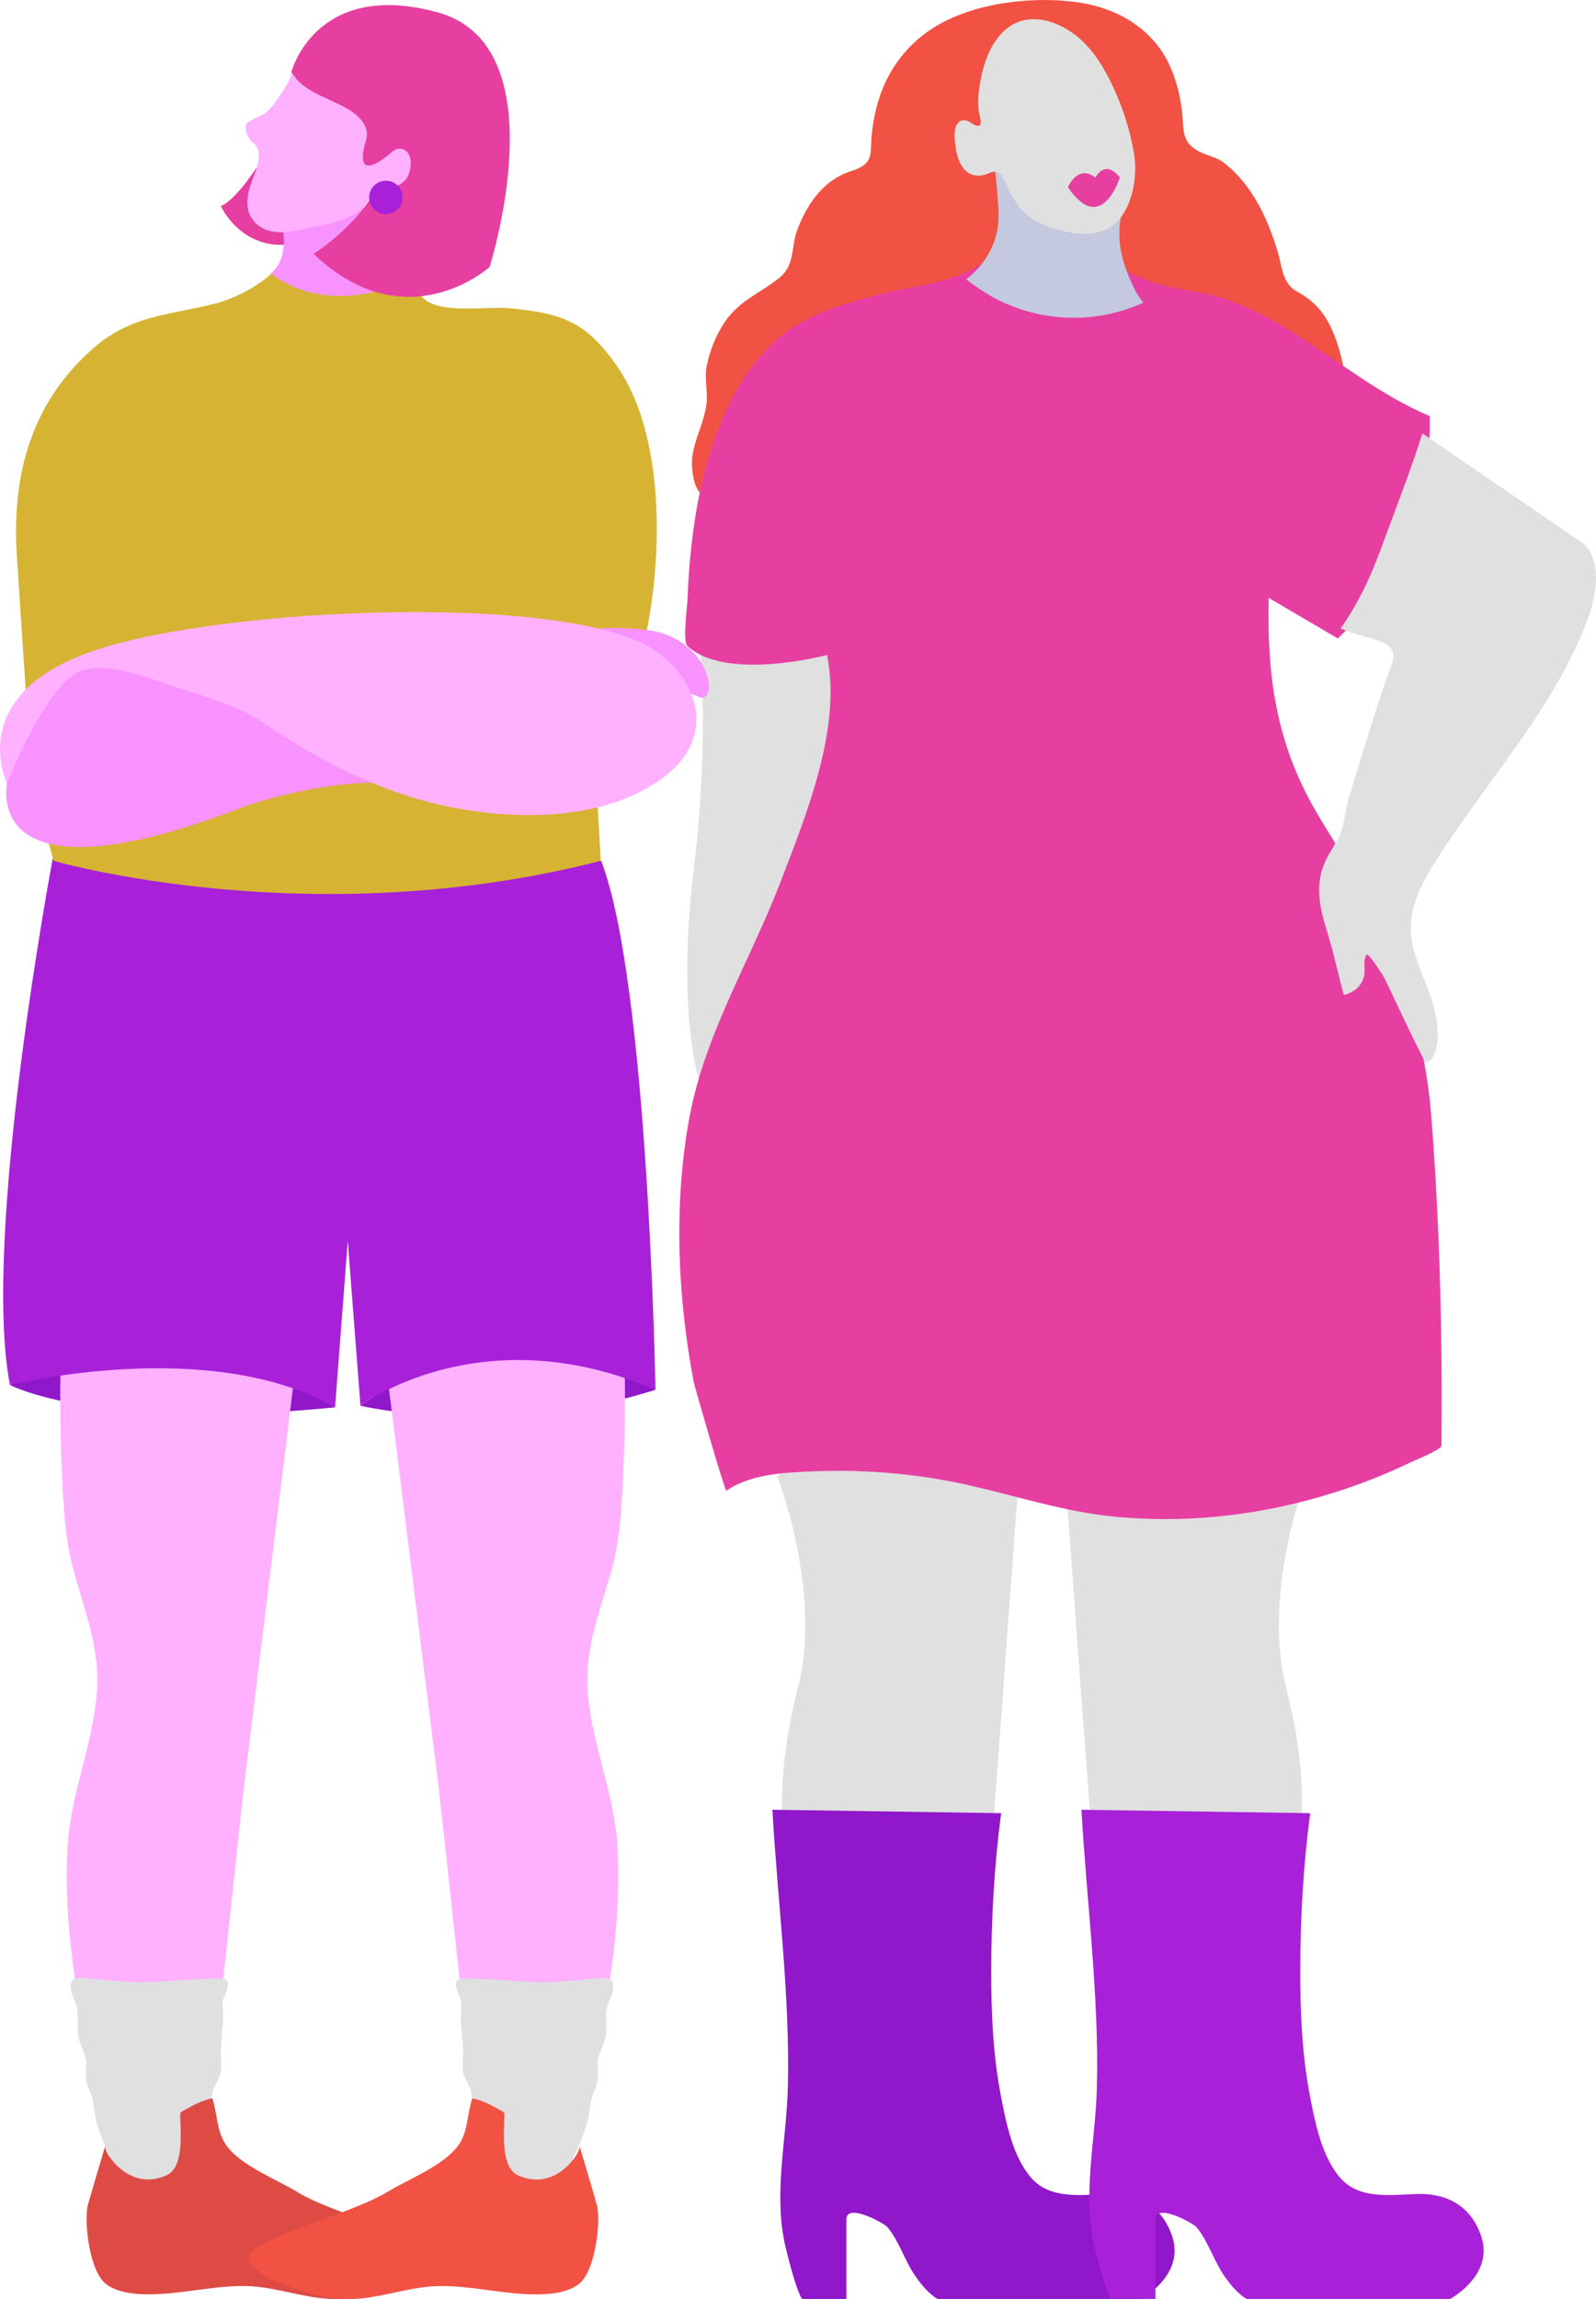 <?xml version="1.0" encoding="UTF-8"?><svg id="b" xmlns="http://www.w3.org/2000/svg" viewBox="0 0 639.93 921.28"><defs><style>.d{fill:#f892ff;}.e{fill:#f15243;}.f{fill:#e63fa1;}.g{fill:#ffb1ff;}.h{fill:#9017ca;}.i{fill:#a821d9;}.j{fill:#e0e0e0;}.k{fill:#adadf4;}.l{fill:#c5c9e0;}.m{fill:#de4b44;}.n{fill:#d6b333;}</style></defs><g id="c"><g><path class="h" d="m144.53,563.31s56.31,13.36,118.29-6.41c0,0-61.4-33.57-118.29,6.41Z"/><path class="h" d="m3.98,554.97s34.28,18.48,130.37,8.98c0,0-48.42-34.29-130.37-8.98Z"/><path class="e" d="m403.51,1.1c-10.98,1.61-21.69,5.03-30.03,10.53-8.39,5.52-14.96,13.31-18.99,22.51-2.64,6.02-4.15,12.48-4.88,19-.96,8.78,1.31,12.37-8.54,15.51-10.8,3.44-17.29,12.89-21.24,23.01-2.89,7.38-.73,14.45-7.57,19.86-7.89,6.23-16,9-21.83,17.79-3.5,5.28-5.85,11.27-7.09,17.47-.98,4.91.51,9.97-.05,14.88-.87,7.56-4.89,14.26-5.73,21.68-.42,3.71.29,15.63,6.36,15.63,0,0,259.31,0,259.31,0,.33-12.07-.46-24.32-2.09-36.27-1.36-9.99-2.75-20.75-6.91-30.23-3.2-7.28-7.37-11.92-14.26-15.69-5.84-3.2-5.85-9.76-7.57-15.55-1.95-6.57-4.38-13.05-7.68-19.07-3.53-6.45-8.16-12.46-14.02-16.96-3.55-2.73-8.33-3.03-11.87-5.66-4.75-3.52-4.22-7.43-4.69-12.93-.63-7.28-2.34-14.57-5.52-21.17-6.71-13.91-20.41-21.98-35.36-24.34-9.03-1.43-19.51-1.49-29.75,0Z"/><path class="j" d="m280.16,255.34s4.77,36.77-2.04,93.3c-6.81,56.52,2.04,83.76,2.04,83.76,0,0,77.63-73.55,55.84-171.61,0,0-19.75-36.09-55.84-5.45Z"/><path class="k" d="m445.98,92.62c.17-1.72.44-3.44.73-5.14.15-.86.29-1.74.19-2.59-.06.39-.12.77-.2,1.17-.4,2.18-.65,4.35-.73,6.57Z"/><path class="j" d="m523.92,591.65s-17.97,46.31-8.29,84.33c9.68,38.02,5.53,57.37,5.53,57.37h-83.64l-11.75-159.68s46.31-31.11,98.16,17.97Z"/><path class="j" d="m311.71,591.65s17.97,46.31,8.29,84.33-5.53,57.37-5.53,57.37h83.64l11.75-159.68s-46.31-31.11-98.16,17.97Z"/><path class="f" d="m275.59,258.83c-1.92-1.78-.02-15.76.08-18.69.26-7.37.78-14.73,1.62-22.05,1.73-15.09,4.74-30.17,10.05-44.43,4.98-13.38,12.11-26.3,22.58-36.18,11.85-11.17,26.13-15.06,41.44-19.25,17.34-4.75,36.85-4.32,48.92-19.01,0,0,46.11,1.8,46.38,1.81-.57-.02.94,3.27.98,3.36,2.37,4.42,9.31,6.76,13.58,8.36,9.67,3.62,20.09,3.69,29.81,6.96,10.05,3.38,19.38,8.53,28.34,14.14,17.83,11.17,34.38,24.69,53.91,32.89.63,33.99-11.9,65.53-36.88,89.1,0,0-27.71-16.26-27.71-16.26-.71,31.16,2.97,57.9,18.65,85.03,10.67,18.46,23.63,35.87,31.04,56.03,7.67,20.87,13.51,42.64,15.36,64.94,5.42,65.05,4.22,133.71,4.22,133.72-.03,1.6-11.5,6.25-12.73,6.84-11.49,5.56-23.5,10.06-35.75,13.6-26.84,7.77-54.75,10.69-82.54,8.02-19.94-1.92-39.05-8.2-58.51-12.62s-40.77-6.4-61.55-5.58c-11.58.46-25.73.93-35.63,7.8-.54.37-12.73-41.52-13.18-43.93-6.29-33.76-7.9-68.93-2.15-102.89,6.01-35.47,24.56-64.54,37.23-97.62,10.27-26.81,24.39-61.16,18.46-90.47,0,0-40.36,10.84-56.02-3.61Z"/><path class="l" d="m452.43,110.37c-1.94-4.88-3.38-9.78-3.58-14.98-.1-2.56.03-5.17.45-7.71.39-2.38,1.28-4.83.79-7.25-.05-.23-.04-.44,0-.64-12.45-12.34-33-17.67-50.85-13.07-.61.27.48,8.24.52,8.99.26,4.4.9,8.93.54,13.33-.71,8.68-5.3,17.12-12.74,22.74-.58.44,8.9,6.36,9.75,6.84,9.35,5.31,20.28,8.4,31.34,8.7,10.27.28,20.59-1.86,29.77-6.01-2.62-3.35-4.45-7.07-5.99-10.94Z"/><path class="j" d="m392.78,46.24c-1.13-4.59-.37-10.17.51-14.74,1.48-7.68,4.75-16.11,11.37-20.78,7.75-5.47,17.84-2.8,25.13,2.3,5.66,3.96,10.01,9.57,13.36,15.61,5.67,10.22,9.77,21.89,11.64,33.44,1.68,10.39-1.77,27.6-13.55,30.79-3.67.99-7.57,1.03-11.31.43-6.72-1.08-14.83-3.66-19.69-8.59-2.27-2.29-3.83-5.14-5.33-7.96-1.13-2.13-2.5-6.36-4.65-7.61-1.59-.92-3.34.14-4.83.68-2,.72-4.1.85-6.1,0-4.12-1.76-5.63-6.91-6.18-10.96-.41-3-1.42-10.42,3.33-10.66,2.2-.11,3.7,2.25,5.72,2.24,1.65-.01.99-2.56.59-4.18Z"/><path class="j" d="m570.33,173.69c-2.05,6.47-4.29,12.88-6.62,19.26-2.7,7.4-5.5,14.76-8.22,22.15-2.18,5.92-4.36,11.82-7.02,17.55-3.08,6.64-6.66,13.23-11,19.23,2.74.96,5.26,1.78,6.02,2.09,4.16,1.74,15.04,2.67,15.23,8.66.05,1.45-.46,2.85-.95,4.21-4.26,11.7-7.97,23.6-11.64,35.5-1.91,6.19-3.78,12.39-5.64,18.59-1.28,4.26-1.28,8.76-2.96,12.88-1.63,4-4.38,7.44-6.14,11.38-5.81,12.98-.02,24.01,3.09,36.43,0,.03,4.16,16.63,4.16,16.63.33,1.31,4.75-1.58,5.23-1.99,1.5-1.3,2.56-3.1,3.05-5.03.68-2.66-.6-6.41,1.04-8.69.66-.92,6.72,8.54,7.08,9.28,5.03,10.33,9.73,20.82,15.01,31.03.98,1.89,1.09,3.62,3.12,2.39,1.09-.66,1.77-2.44,2.2-3.56.92-2.43,1.12-5.17,1.08-7.75-.08-4.82-1.21-9.64-2.7-14.2-3.01-9.16-8.43-18.74-8.07-28.64.29-7.9,3.47-15.27,7.5-21.95,19.96-33,48.14-62.18,62.47-98.49,10.39-26.33-1.39-33.26-1.39-33.26l-63.93-43.69Z"/><path class="f" d="m428.18,74.98s4.07-9.34,11.02-3.83c0,0,3.83-7.67,9.82,0,0,0-7.43,23.72-20.85,3.83Z"/><path class="g" d="m118.47,548.04l-20.84,169.47-17.86,166.13s2.23,50.09-30.51-2.5c-7.39-24.88-13.09-50.62-17.37-76.38-3.52-21.19-6.06-42.81-4.84-64.41,1.2-21.29,9.81-40.1,11.69-60.91,1.72-19.06-5.01-34.02-9.62-51.62-3.35-12.78-3.8-27.03-4.4-40.25-.59-13.08-.68-26.18-.48-39.27.03-1.72-.92-16,.46-16.94,0,0,78.13-53.43,93.76,16.7Z"/><path class="g" d="m154.9,548.04l21.14,169.47,18.12,166.13s-2.26,50.09,30.95-2.5c7.5-24.88,13.28-50.62,17.62-76.38,3.57-21.19,6.15-42.81,4.91-64.41-1.22-21.29-9.95-40.1-11.86-60.91-1.75-19.06,5.08-34.02,9.76-51.62,3.4-12.78,3.86-27.03,4.46-40.25.6-13.08.69-26.18.49-39.27-.03-1.72.94-16-.47-16.94,0,0-79.27-53.43-95.12,16.7Z"/><path class="i" d="m21.15,344.02S-7.47,495.34,3.98,554.97c0,0,80.13-19.88,130.37,8.98l5.09-66.68,5.09,66.04s48.33-36.55,118.29-6.41c0,0-2.83-162.92-21.77-211.94,0,0-113.69-31.71-219.9-.93Z"/><path class="n" d="m113.65,105.26c-1.24.05-5.48,5.09-6.55,5.91-6.19,4.78-13.44,8.61-21.04,10.53-18.35,4.65-33.44,4.52-48.75,17.94-25.11,22-32.66,51.28-30.55,83.27,0,0,5.98,90.53,5.98,90.53l8.77,31.51s102.9,29.91,219.36,0l-1.99-35.5c-1.16-20.58,16.34-36.7,20.32-56.14,6.45-31.5,7.33-79.18-11.85-106.67-12.57-18.02-22.29-21.16-43.22-23.13-8.97-.84-28.39,2.61-34.75-4.38-1.18-1.3-4.78-15.88-2.3-15.88,0,0-53.34,1.99-53.44,1.99Z"/><path class="f" d="m104.3,65s-9.36,15.07-15.75,17.58c0,0,7.99,17.81,27.85,15.29,0,0,10.27-28.76-12.1-32.87Z"/><path class="d" d="m112.9,89.57s3.89,12.79-4.17,20.02c0,0,22.25,20.3,59.8,0,0,0-29.48-18.08-21.97-37.27,0,0-29.76-6.95-33.65,17.24Z"/><path class="f" d="m116.79,28.94s9.65-37.44,58.73-23.98c49.08,13.47,20.77,102.04,20.77,102.04,0,0-33.33,30.13-70.54-5.25,0,0,18.4-11.71,25.52-27.2l-34.49-45.61Z"/><path class="d" d="m2.82,313.98s-11.29,50.77,96.18,8.83c0,0,38.44-13.54,69.46-7.86,0,0,100.48-42.38,110.53-36.26,10.05,6.12,6.99-22.72-19.22-26.21-26.21-3.49-56.79,5.24-56.79,5.24l-176.93,9.61s-27.22,26.9-23.22,46.65Z"/><path class="g" d="m116.79,28.94c.8,1.33-3.85,8.29-4.53,9.35-1.62,2.56-3.52,5-5.85,6.95-1.64,1.37-7.67,3.2-7.88,5.01-.23,1.99.43,3.76,1.54,5.38,1.34,1.95,2.8,2.2,3.38,4.49.92,3.65-.62,7.73-1.92,11.07-2.26,5.81-4.09,12.42.45,17.64,4.19,4.82,11.3,4.74,17.04,3.51,7.84-1.68,17.84-2.83,24.54-7.51,3.7-2.58,5.44-6.57,7.72-10.29,0,0,10.29,2.78,12.79-5.28,2.5-8.07-2.78-11.68-6.67-8.62,0,0-16.69,15.57-10.57-4.73,1.36-4.53-2.17-8.77-5.66-11.14-7.75-5.27-19.16-7.16-24.37-15.84Z"/><path class="g" d="m2.82,313.98s-17.63-35.76,35.27-53.39c52.9-17.63,190.53-23.02,224.33,0,18.26,12.44,23.89,34.29,5.43,49.47-24.82,20.4-66.1,18.98-95.32,11.49-3.28-.84-6.54-1.79-9.76-2.83-16.64-5.39-32.38-13.28-47.19-22.55-6.64-4.15-12.74-9.05-19.89-11.99-8.55-3.52-17.29-6.38-26.1-9.18-9.93-3.15-28.03-10.76-38.36-5.59-13.71,6.86-28.41,44.57-28.41,44.57Z"/><path class="j" d="m245.43,793.92s-.02-.04-.03-.05c-1.32-2.04-5.57-1.03-7.97-.88-6.66.4-13.29,1.37-19.98,1.3-10.83-.1-21.61-1.56-32.47-1.44-1.06.01-1.71.56-2.08,1.41-.79,1.8,1.66,5.78,1.95,7.71.45,2.99-.44,5.88-.03,8.94.46,3.47.65,6.93.84,10.43.17,3.07-.56,6.41.13,9.42.53,2.31,2.05,4.28,2.83,6.52,1.28,3.7.43,7.63.61,11.45s2.65,6.56,3.46,10.17c.69,3.08-.15,6.25.43,9.34.54,2.89,1.76,5.7,2.5,8.55,2.07.17,3.8.33,4.67.36,7.16.24,14.31.73,21.47.85.23,0,.45,0,.68,0,2.22-5.19,5.75-9.82,8.19-14.96,1.69-3.56,3.16-7.22,4.4-10.95,1.31-3.95,1.18-7.78,2.26-11.67.5-1.79,1.54-3.4,2.05-5.18.72-2.52.36-5.19.29-7.81-.11-4.24,2.26-6.88,3.09-10.81,1.07-5.12-.74-9.88,1.59-14.89.92-1.98,2.41-5.67,1.11-7.82Z"/><path class="j" d="m28.79,793.92s.02-.04.03-.05c1.32-2.04,5.57-1.03,7.97-.88,6.66.4,13.29,1.37,19.98,1.3,10.83-.1,21.61-1.56,32.47-1.44,1.06.01,1.71.56,2.08,1.41.79,1.8-1.66,5.78-1.95,7.71-.45,2.99.44,5.88.03,8.94-.46,3.47-.65,6.93-.84,10.43-.17,3.07.56,6.41-.13,9.42-.53,2.31-2.05,4.28-2.83,6.52-1.28,3.7-.43,7.63-.61,11.45-.19,3.8-2.65,6.56-3.46,10.17-.69,3.08.15,6.25-.43,9.34-.54,2.89-1.76,5.7-2.5,8.55-2.07.17-3.8.33-4.67.36-7.16.24-14.31.73-21.47.85-.23,0-.45,0-.68,0-2.22-5.19-5.75-9.82-8.19-14.96-1.69-3.56-3.16-7.22-4.4-10.95-1.31-3.95-1.18-7.78-2.26-11.67-.5-1.79-1.54-3.4-2.05-5.18-.72-2.52-.36-5.19-.29-7.81.11-4.24-2.26-6.88-3.09-10.81-1.07-5.12.74-9.88-1.59-14.89-.92-1.98-2.41-5.67-1.11-7.82Z"/><path class="m" d="m90.77,859.7c-.16-.22-.31-.44-.46-.67-3.52-5.39-3.14-12.25-5.18-18.18-2.93.49-6.56,2.08-9.26,3.64-4.21,2.42-3.62,1.21-3.52,5.28.16,6.5,1.01,18.84-5.45,21.84-14.89,6.89-25.22-8.75-24.73-11.68,0,0-6.98,23.5-7.13,24.44-1.25,7.5,1.08,26.6,7.89,31.2,4.28,2.89,9.66,3.63,14.84,3.78,13.56.37,26.92-3.46,40.37-3.31,13.22.15,25.77,5.96,39.07,5.16,9.1-.54,18.94-3.67,27.26-7.32,4.28-1.88,15.37-8.17,7.28-13.16-11.68-7.2-40.69-15.05-52.37-22.25-8.32-5.13-22.68-10.52-28.61-18.76Z"/><path class="e" d="m183.74,859.72c.16-.22.31-.44.46-.67,3.52-5.39,3.14-12.25,5.18-18.18,2.93.5,6.57,2.08,9.27,3.64,4.21,2.42,3.62,1.21,3.52,5.29-.16,6.5-1.01,18.84,5.46,21.84,14.91,6.9,25.25-8.74,24.75-11.68,0,0,6.99,23.5,7.15,24.44,1.25,7.5-1.07,26.61-7.9,31.2-4.29,2.88-9.67,3.63-14.85,3.77-13.58.37-26.95-3.47-40.42-3.32s-25.8,5.95-39.11,5.15c-9.11-.55-18.96-3.67-27.29-7.33-4.29-1.88-15.39-8.17-7.29-13.16,11.69-7.2,40.73-15.05,52.42-22.24,8.33-5.13,22.7-10.52,28.64-18.75Z"/><circle class="i" cx="154.73" cy="79.12" r="6.7"/><path class="h" d="m457.6,921.22h-81.71c-3.61-2.2-6.41-5.64-8.86-9.13-4.22-6.02-6.58-14.22-11.24-19.67-1.45-1.69-16.43-9.8-16.43-3.11v31.91h-17.82c-2.63-4.32-6.13-19-6.52-20.6-5.05-21,.33-42.75.87-64.07.93-37.16-4.1-74.29-6.18-111.36,0,0,91.71,1.38,91.71,1.38-2.76,20.85-3.95,42.06-3.98,63.07-.03,16.74.7,33.69,3.87,50.17,2.08,10.81,4.72,24.31,12.15,32.87,7.64,8.8,20.35,6.83,30.68,6.48,12.14-.41,21.67,4.84,25.75,16.62,3.82,11.01-3.16,19.85-12.28,25.44Z"/><path class="i" d="m581.51,921.22h-81.71c-3.61-2.2-6.41-5.64-8.86-9.13-4.22-6.02-6.58-14.22-11.24-19.67-1.45-1.69-16.43-9.8-16.43-3.11v31.91h-17.82c-2.63-4.32-6.13-19-6.52-20.6-5.05-21,.33-42.75.87-64.07.93-37.16-4.1-74.29-6.18-111.36,0,0,91.71,1.38,91.71,1.38-2.76,20.85-3.95,42.06-3.98,63.07-.03,16.74.7,33.69,3.87,50.17,2.08,10.81,4.72,24.31,12.15,32.87,7.64,8.8,20.35,6.83,30.68,6.48,12.14-.41,21.67,4.84,25.75,16.62,3.82,11.01-3.16,19.85-12.28,25.44Z"/></g></g></svg>